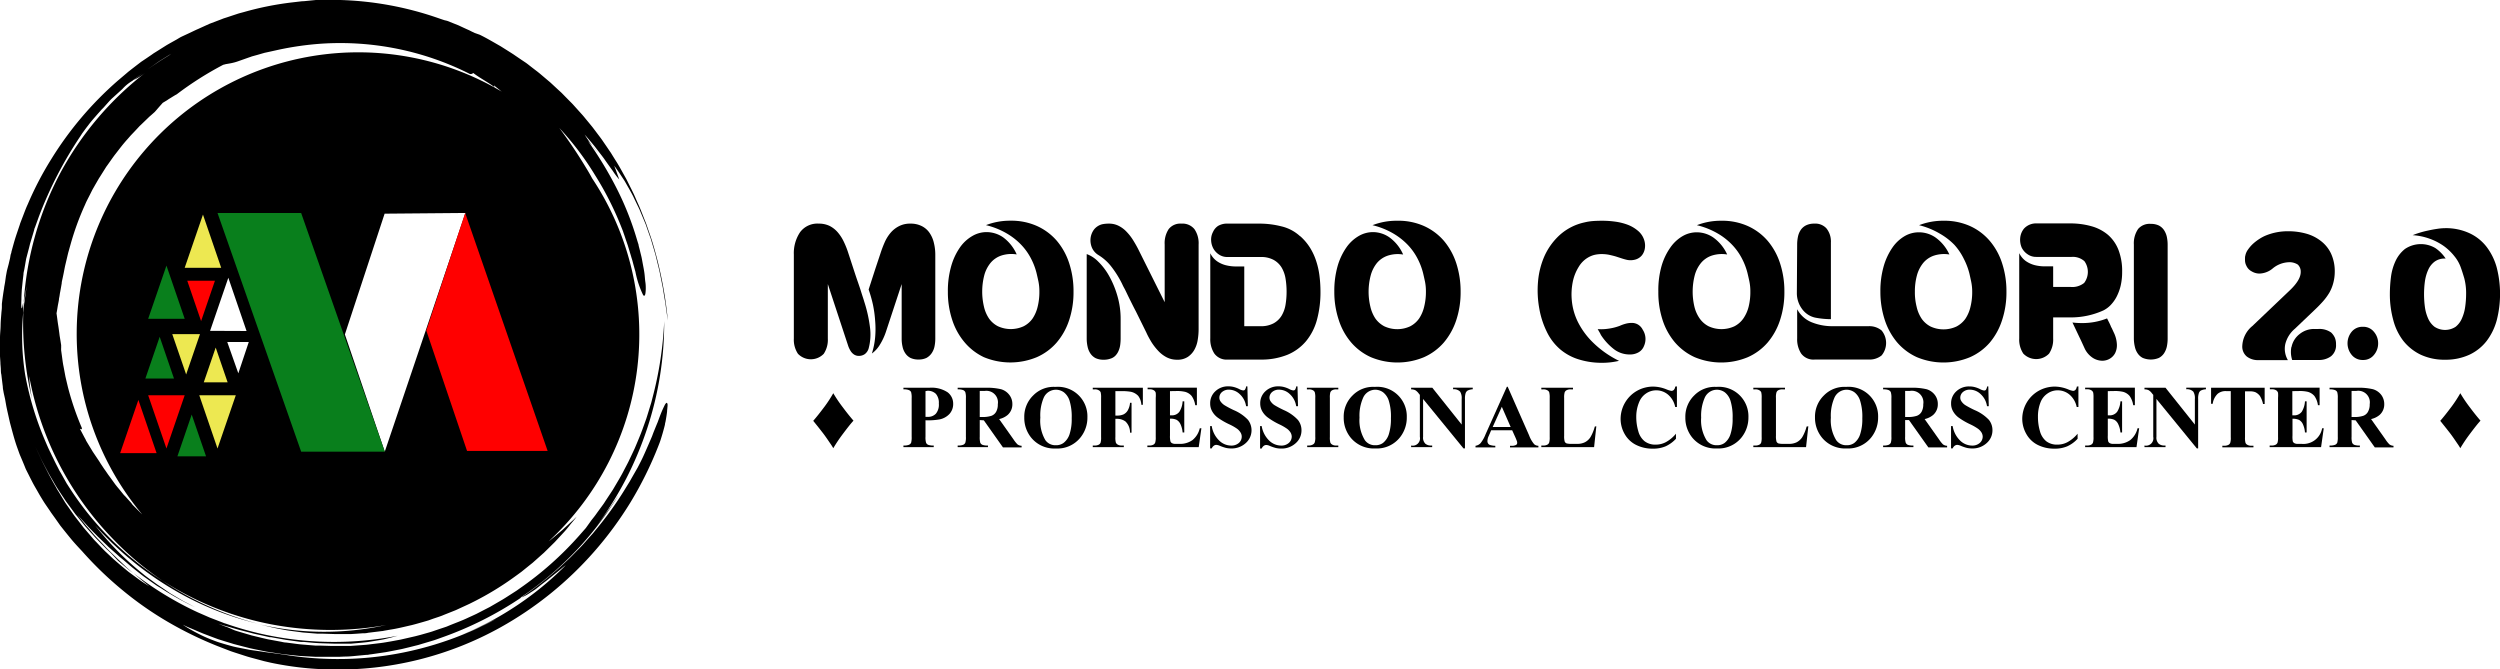 <svg xmlns="http://www.w3.org/2000/svg" viewBox="0 0 495.03 132.53"><defs><style>.cls-1{fill:red;}.cls-2{fill:#097f1c;}.cls-3{fill:#ede851;}.cls-4{fill:none;}</style></defs><g id="Livello_2" data-name="Livello 2"><g id="Livello_1-2" data-name="Livello 1"><path d="M132.19,80.09c-.05-.28-.14-.39-.28-.28a1.48,1.48,0,0,0-.26.35c-.09.18-.21.42-.35.73-.29.61-.63,1.49-1.07,2.7-.25.59-.52,1.26-.82,2-.07.19-.15.39-.22.59s-.16.41-.25.61l-.57,1.32c-.33.76-.66,1.52-1,2.26s-.73,1.49-1.11,2.22L125,94.79l-.3.54-.33.53-.65,1.06a67.92,67.92,0,0,1-5.81,8.07l-.39.48-.2.24-.21.23-.83.93c-.55.62-1.09,1.25-1.68,1.83s-1.16,1.19-1.75,1.77l-1.82,1.7a76.17,76.17,0,0,1-7.82,6.16,9.13,9.13,0,0,0,1.71-.92c.36-.23.77-.48,1.17-.77l1.25-1c.43-.33.87-.65,1.29-1l1.24-1,1.16-.93c.35-.3.68-.56,1-.79a62.05,62.05,0,0,1-10.88,8.75A59.8,59.8,0,0,1,91,125.87h0l1.13-.45c.38-.14.75-.32,1.12-.48.75-.33,1.49-.65,2.23-1l2.18-1.1.54-.27.25-.14c-1,.58-2.12,1.14-3.22,1.66A66.34,66.34,0,0,1,83,128.49a65.33,65.33,0,0,1-26.33,1.2l-.6-.08-.6-.1-1.18-.16c-.79-.11-1.58-.18-2.37-.32l-2.4-.34-2.46-.48c-.84-.16-1.68-.41-2.55-.66-.44-.13-.88-.26-1.33-.41s-.88-.32-1.34-.5a24.88,24.88,0,0,1-2.77-1.26c-.47-.24-.94-.5-1.43-.78-.24-.14-.48-.27-.72-.43l-.72-.47c.33.15.65.32,1,.47l1,.42c.67.29,1.34.58,2,.85l2,.76,1,.37,1.05.33,2.09.64,2.12.55,1.06.27,1.08.23,2.15.44,2.17.33,1.08.17,1.09.12,2.19.23,2.19.12,1.1.06c.37,0,.73,0,1.1,0H66.5l.55,0,1.1-.05c.73,0,1.46-.05,2.19-.13l2.19-.21c.19,0,.37,0,.55-.06l.55-.07,1.09-.16,1.09-.16.54-.08.54-.1,2.16-.42.54-.11.54-.13,1.07-.26,1.07-.27.53-.13.53-.16,2.11-.63.53-.16.52-.18,1-.36a69.31,69.31,0,0,0,15.69-7.89l-.12,0a65.73,65.73,0,0,0,11.49-9.81,64.68,64.68,0,0,0,8-10.64l-.46.7-1.3,1.94c-.91,1.24-1.75,2.47-2.59,3.56a72.21,72.21,0,0,0,5.78-9.29,69.51,69.51,0,0,0,4.18-10,66.75,66.75,0,0,0,3.36-21.22,71.21,71.21,0,0,1-2.3,15.12l-.24.94c-.08.31-.19.61-.28.92l-.57,1.85-.15.47-.16.45-.33.92-.33.91c-.12.3-.22.61-.35.91-.24.6-.49,1.2-.74,1.8l-.38.9-.41.88-.84,1.77c-.29.58-.6,1.15-.9,1.73-.59,1.17-1.28,2.28-1.94,3.41l-.25.42-.27.41-.54.82-.54.82c-.18.27-.35.56-.54.82l-1.16,1.59c-.19.27-.38.54-.58.8l-.61.77L116,104.56l-1.3,1.48a65.57,65.57,0,0,1-11.81,10.49c-.27.19-.53.39-.81.56l-.84.54c-.55.35-1.11.72-1.67,1.06l-1.72,1-.86.5-.88.45-1.76.91c-.6.29-1.2.55-1.8.83-1.2.57-2.44,1-3.66,1.51l-.46.19-.47.16-.94.31-.94.32c-.31.11-.62.22-.94.31l-1.9.54-1,.26-1,.23-1.92.44-1.94.36-1,.17-.49.08-.49.07-2,.24c-.64.1-1.3.14-2,.19l-1.95.14-2,0-1,0h-1l-1.95-.06-1,0-1-.08-1.93-.16c-.64-.06-1.28-.16-1.92-.24l-1-.13c-.32,0-.64-.08-.95-.15l-1.9-.35c-.32-.06-.63-.11-.94-.18l-.94-.22-1.86-.45c-.32-.07-.62-.18-.92-.26l-.92-.27-.91-.27c-.31-.09-.61-.18-.91-.29L45,124.18c-.3-.1-.6-.2-.89-.32l-.88-.36,1,.33,1.05.29c.71.2,1.42.42,2.15.62l2.22.57.56.15.57.13,1.15.25,1.15.26.29.07.29,0,.59.11,2.36.42,2.38.33.6.08.59,0,1.2.11c1.59.17,3.17.18,4.73.23.78,0,1.55,0,2.31,0l1.13,0,1.12-.1c.74-.07,1.46-.13,2.17-.22l2.08-.34,1-.18,1-.24c.64-.16,1.25-.32,1.84-.49a65.54,65.54,0,0,1-27.32-.44,64.88,64.88,0,0,1-6.66-1.93l-.42-.13-.4-.16-.81-.31-1.63-.63-1.6-.7-.8-.35-.79-.37a65.83,65.83,0,0,1-11.93-7.4l1.58,1.36,1.61,1.3c-.62-.4-1.24-.79-1.85-1.21l-1.8-1.32c-.61-.44-1.18-.93-1.76-1.41s-1.16-1-1.71-1.47l-1.65-1.55c-.54-.54-1.06-1.09-1.58-1.64-.26-.28-.54-.54-.78-.83l-.75-.87-.74-.86-.38-.44-.35-.45-1.4-1.8c-.45-.61-.87-1.24-1.31-1.86-.22-.31-.44-.62-.65-.94l-.61-1-.6-1c-.21-.32-.41-.63-.59-1-.38-.65-.75-1.31-1.12-2-.19-.32-.36-.66-.53-1l-.51-1-.51-1c-.17-.33-.31-.68-.47-1q-.47-1-.93-2l.86,1.83.43.91c.15.3.32.6.47.9l.95,1.78c.33.58.68,1.15,1,1.73.66,1.16,1.43,2.26,2.16,3.37.18.28.38.55.58.82l.59.8.59.81.29.4.32.38c.41.52.83,1,1.25,1.55l.31.38c.1.13.22.25.33.38l.65.74.66.73c.22.25.44.5.67.73l1.38,1.41c.24.23.45.48.7.7l.72.67L23.34,111l1.5,1.27.75.63.77.59-.68-.58-.67-.61L23.65,111c-.24-.21-.46-.43-.68-.65l-.68-.66-.69-.67c-.23-.23-.46-.45-.68-.69-.9-1-1.86-1.91-2.76-3l-.7-.8-.36-.4c-.12-.13-.23-.28-.34-.42L15.36,102c.57.59,1.18,1.26,1.84,2s1.4,1.44,2.15,2.23l1.2,1.15.61.59.3.3.32.29,1.3,1.15.65.59.68.55c.59.5,1.17,1,1.76,1.5L28,113.8l.46.35.47.33.94.67.94.66c.31.22.64.41,1,.62a57.31,57.31,0,0,0,6.84,3.82l-.39-.2-1.56-.82c-.52-.26-1-.57-1.52-.87l-1.5-.89-1.45-1-.72-.48-.36-.24-.35-.25-1.38-1-.68-.51c-.22-.17-.44-.36-.66-.54a57.77,57.77,0,0,1-9.21-9.38l.8.87c.27.3.53.59.82.87l1.67,1.68c1.16,1.07,2.31,2.17,3.55,3.17a62.6,62.6,0,0,0,7.76,5.56,60.81,60.81,0,0,0,17.5,7.26A62.84,62.84,0,0,1,41.19,120a60,60,0,0,1-9-5,61.89,61.89,0,0,1-13.12-11.35,60.26,60.26,0,0,1-5.27-7l-.6-.93-.56-1-.56-1c-.19-.32-.38-.63-.55-1-.34-.65-.68-1.31-1-2-.17-.33-.33-.66-.48-1l-.47-1c.18.41.36.83.53,1.24-.36-.82-.73-1.64-1.08-2.46A61.51,61.51,0,0,1,5,74.29a48.85,48.85,0,0,1-.41-12.35l0-1,0-.52,0-.51c-.14.65-.2,1.13-.28,1.13s-.14-.47-.07-1.73c0-.68.05-1.35.08-2l.21-2,.12-1c0-.34.11-.68.17-1l.36-2.07L5.77,49c.09-.35.16-.69.26-1l.3-1,.3-1,.15-.52c0-.17.11-.35.17-.52l.72-2a78.64,78.64,0,0,1,8.25-16l.34-.53.38-.52c.26-.36.54-.73.83-1.1.56-.77,1.24-1.51,1.93-2.31l.53-.59c.17-.21.37-.39.56-.59L21.67,20c.2-.2.39-.41.61-.6l.64-.58,1.3-1.18a8.33,8.33,0,0,1,2-1.64c.39-.33.8-.63,1.22-.94l1.24-.92.38-.29.38-.27.78-.54.77-.54c.26-.18.51-.37.78-.53l1.6-1c.27-.16.53-.32.81-.47L35,10l-.8.45L33.4,11l-1.6,1c-.27.16-.52.35-.78.52l-.79.53-.78.53-.4.27-.38.28L27.55,15l-.56.43-.28.22-.26.22c.28-.17.59-.31.95-.52a14.12,14.12,0,0,0,1.35-.93A62.71,62.71,0,0,0,11.92,34.3,63.19,63.19,0,0,0,4.7,59.88c.1-.53.22-1.17.32-1.76.05-.29.1-.57.15-.81s.1-.45.14-.61l-.12.65-.1.65-.18,1.31c-.06.44-.14.87-.18,1.31l-.12,1.32A64.81,64.81,0,0,0,6.39,79.21a31.35,31.35,0,0,1-.61-4.72A62.55,62.55,0,0,0,22.64,107a61.36,61.36,0,0,0,9.56,8,61,61,0,0,0,21.43,8.61,62.64,62.64,0,0,0,22.84.15,56.78,56.78,0,0,1-25.56-.24c1.44.34,2.86.72,4.32,1l1.09.2.54.1.55.08,2.19.29c.37.06.74.08,1.1.11l1.11.09,1.1.09c.37,0,.74,0,1.11,0l2.21.07,2.22,0,1.1,0,1.11-.07,1.1-.08c.37,0,.74,0,1.11-.1l2.2-.27.55-.07c.18,0,.36-.06.54-.09l1.1-.19c1.46-.22,2.89-.59,4.34-.92.71-.18,1.42-.39,2.13-.59l1.07-.31,1-.36,1.05-.35c.35-.12.7-.24,1-.38l2.06-.82c.35-.13.68-.29,1-.44l1-.46,1-.46,1-.5a58.15,58.15,0,0,0,7.57-4.58c.6-.43,1.2-.86,1.79-1.3l1.72-1.39.43-.34c.15-.12.28-.25.42-.37l.82-.73.83-.74.21-.18.19-.19.4-.39,1.57-1.55,1.5-1.62c.51-.53,1-1.11,1.43-1.67s.95-1.11,1.38-1.71l-.58.57-.63.57c-.41.39-.85.78-1.28,1.18-.21.21-.44.4-.67.59l-.68.57-.67.57c-.23.19-.45.38-.68.55l-.34.26a55.76,55.76,0,0,0,8.62-71.86c-.37-.69-.76-1.37-1.15-2a94.6,94.6,0,0,0-5.37-8,56.65,56.65,0,0,1,7.05,9.29A62.3,62.3,0,0,1,123,44.88l.25.63.12.31.1.31q.23.63.42,1.23l.41,1.19c.12.39.24.78.35,1.16s.23.74.33,1.1.23.71.31,1.06c.18.68.36,1.33.53,1.93a18.74,18.74,0,0,0,1.53,4.63c.22.26.37.13.45-.32a8.48,8.48,0,0,0,.07-.91c0-.38,0-.83-.08-1.34s-.1-1.09-.18-1.72-.22-1.3-.35-2c-.07-.37-.13-.74-.21-1.12s-.19-.77-.28-1.16-.2-.81-.31-1.22c0-.21-.1-.42-.16-.62s-.13-.42-.19-.63a59.25,59.25,0,0,0-4.21-10.49,74.8,74.8,0,0,0-5.49-9l1.06,1.19,1,1.25a28.73,28.73,0,0,1-2.71-3.7c.53.59,1.16,1.34,1.84,2.16.33.41.66.85,1,1.29s.68.87,1,1.31c.62.9,1.24,1.75,1.76,2.47a13.57,13.57,0,0,0,1.26,1.67l-.49-1.37-.25-.68-.27-.68c.15.21.33.42.48.65l.48.69,1,1.51c.17.26.32.54.48.82s.32.57.49.85l.49.89.24.45c.08.15.16.31.23.47q.45.94.93,1.92c.07.17.16.33.23.5l.21.51.42,1,.42,1,.11.26.1.27.18.53c.25.72.5,1.43.76,2.15l.65,2.19c.1.37.22.73.31,1.09l.27,1.1c.17.73.37,1.45.52,2.17s.29,1.43.43,2.12c.06.35.14.69.2,1l.16,1q.16,1,.33,1.95c.17,1.27.33,2.46.51,3.54a79.57,79.57,0,0,0-3.21-16c-.22-.67-.46-1.34-.69-2-.11-.34-.23-.67-.34-1s-.26-.66-.39-1c-.26-.66-.52-1.33-.79-2s-.58-1.31-.88-2c-.14-.33-.29-.67-.44-1l-.49-1c-.33-.65-.65-1.31-1-2-.72-1.27-1.4-2.58-2.21-3.82l-.59-.95c-.09-.16-.19-.31-.29-.47l-.32-.46c-.41-.62-.84-1.23-1.26-1.85s-.89-1.2-1.34-1.81l-.68-.9-.72-.88-.72-.87c-.24-.3-.48-.59-.74-.87l-1.53-1.7c-.25-.29-.52-.55-.79-.82l-.81-.82-.8-.82-.85-.78-.85-.79c-.28-.26-.56-.53-.86-.77l-1.77-1.5-.46-.37-.46-.35-.92-.71c-.31-.24-.61-.49-.93-.71l-1-.67-1-.68-.48-.33-.5-.32-2-1.26c-1.36-.77-2.72-1.59-4.14-2.28L94,6.53l-.26-.13-.27-.12L92.92,6c-.73-.32-1.45-.66-2.18-1l-2.22-.88L88,4l-.57-.19-1.13-.39A64.73,64.73,0,0,0,67.38,0L66.17,0,65,0,63.75,0c-.4,0-.8,0-1.2,0L60.14.24c-.41,0-.81.07-1.21.11l-1.2.14a60.6,60.6,0,0,0-9.45,1.9c-.39.11-.78.2-1.16.32L46,3.08l-1.14.38-.57.18-.56.22-2.24.85-2.2,1c-.73.31-1.44.68-2.15,1L36,7.24l-.26.13-.26.15L35,7.81c-.69.39-1.39.77-2.07,1.17l-2,1.26-.5.31-.48.34-1,.68-1,.67-.94.72-.92.71c-.31.25-.63.48-.92.74l-1.78,1.51A67.88,67.88,0,0,0,10.16,31.5,64.39,64.39,0,0,0,5.5,40.44c-.36.76-.64,1.55-.94,2.32l-.45,1.17L4,44.22l-.09.3-.2.59c-.26.79-.54,1.57-.78,2.37s-.45,1.6-.67,2.39c0,.2-.11.4-.16.6L2,51.08c-.09.4-.19.8-.28,1.2L1.4,53.49c-.09.4-.15.81-.23,1.21L1,55.92l-.11.61a6,6,0,0,0-.09.61C.65,58,.55,58.76.44,59.57l-.07.61,0,.61c0,.41-.07.82-.1,1.23-.06.81-.14,1.62-.15,2.44S0,66.09,0,66.9s0,1.62,0,2.43c0,.41,0,.82,0,1.22l.08,1.21c0,.41.06.81.08,1.21s0,.81.11,1.21c.09.81.19,1.61.29,2.41,0,.4.11.8.17,1.2L1,79l.21,1.19c.07.4.16.79.24,1.18.18.78.35,1.57.53,2.35.42,1.55.81,3.11,1.33,4.62l.33.92c.12.33.24.69.4,1.05.31.73.66,1.54,1,2.41.09.22.2.43.31.65l.34.67c.22.45.46.91.7,1.38s.51.94.79,1.42.56,1,.84,1.46.6,1,.91,1.46l1,1.46c.15.25.33.48.5.72l.51.71,1,1.42c.72.91,1.44,1.81,2.15,2.67s1.46,1.65,2.17,2.41a69.64,69.64,0,0,0,7.91,7.64,67.19,67.19,0,0,0,9,6.31,73.33,73.33,0,0,0,9.92,4.84l2.59,1c.87.3,1.75.57,2.63.86l.66.21.66.19,1.34.36,1.33.36,1.35.31a62.75,62.75,0,0,0,11.66,1.33,66.14,66.14,0,0,0,33.84-8.36,69.92,69.92,0,0,0,18.48-14.94,71,71,0,0,0,7.22-9.8,72.13,72.13,0,0,0,5.51-11.14c.15-.39.31-.78.44-1.19s.26-.83.38-1.24.23-.82.34-1.23l.15-.59c0-.2.07-.39.11-.58.14-.76.25-1.46.31-2,0-.29.05-.55.06-.77A3.9,3.9,0,0,0,132.19,80.09Zm-85-6.17L45,67.72h4.26ZM41.6,65.51,45.21,55l3.61,10.54ZM76.19,89.43l-7.9-23.21,7.87-23.91,16-.14Zm-32-76.61c.16,0,.34-.09.57-.13l.75-.13a9.91,9.91,0,0,0,1.78-.48l1.87-.66.47-.16a4.11,4.11,0,0,1,.46-.15l.94-.26.93-.27.46-.13.47-.1,1.86-.41a60.11,60.11,0,0,1,8.88-1.29,56.93,56.93,0,0,1,29.42,6,.77.77,0,0,0,.66-.2c1.27,1,3.24,2,4.33,2.91-.19-.21-.28-.37-.19-.42.45.37.86.69,1.24,1l.27.21a55.75,55.75,0,0,0-71.21,83.7l-.1-.09-.31-.3-.61-.62-.61-.61-.3-.31L26,99.61l-1.15-1.28L24.52,98l-.27-.33L23.71,97l-.55-.66L22.89,96c-.09-.11-.17-.23-.25-.34l-1-1.38c-.35-.45-.64-.94-1-1.41l-.47-.71c-.16-.24-.32-.47-.46-.72l-1.06-1.58-.27-.4-.24-.4-.5-.82-.49-.81-.12-.21L16.94,87l-.23-.41c-.29-.56-.59-1.12-.89-1.68.14,0,.47.3.38-.19a56.3,56.3,0,0,1-2.75-8.06c-.16-.69-.33-1.38-.49-2.07l-.39-2.08c-.15-.7-.22-1.41-.32-2.11l-.14-1a4.53,4.53,0,0,1,0-.53l0-.53q-.13-.86-.27-1.68c-.05-.27-.07-.54-.11-.81s-.07-.54-.11-.8c-.07-.53-.16-1-.23-1.55s-.13-1-.2-1.47c.08-.39.15-.81.22-1.26s.18-.91.26-1.41c0-.25.08-.5.12-.77s.07-.52.13-.79c.1-.54.2-1.11.3-1.69,0-.29.09-.59.15-.89l.19-.9c.13-.61.23-1.24.38-1.88s.31-1.29.46-1.95l.12-.49.14-.49c.09-.34.19-.67.28-1a54,54,0,0,1,2.91-8c.27-.66.61-1.27.92-1.89l.46-.92c.16-.31.34-.6.5-.89s.34-.58.5-.87l.25-.43a4.78,4.78,0,0,1,.26-.42l1-1.59,0,0,.25-.4c.08-.13.18-.25.27-.38l.54-.76c.36-.51.7-1,1.1-1.51s.77-1,1.15-1.48.82-1,1.22-1.44l.62-.71.65-.68.65-.69c.22-.23.42-.47.66-.68l1.37-1.32.34-.33.36-.31.71-.63c.29-.31.55-.63.82-.94s.53-.59.78-.88l.82-.49.38-.26.38-.23c.48-.3.9-.56,1.18-.7A65.39,65.39,0,0,1,44.22,12.82Z"/><polygon class="cls-1" points="84.41 65.45 92.48 89.29 108.44 89.29 92.11 42.17 84.41 65.45"/><polygon class="cls-2" points="76.19 89.43 59.63 42.17 43.07 42.17 59.63 89.43 76.19 89.43"/><polygon class="cls-3" points="40.19 42.49 36.57 53.03 43.8 53.03 40.19 42.49"/><polygon class="cls-2" points="32.96 52.59 29.34 63.12 36.57 63.12 32.96 52.59"/><polygon class="cls-1" points="27.4 79.19 23.79 89.73 31.01 89.73 27.4 79.19"/><path class="cls-4" d="M4.91,59.31,5.09,58l.1-.65.12-.65c0,.16-.09.36-.14.61s-.1.52-.15.81c-.1.59-.22,1.23-.32,1.76l0,.51,0,.52,0,1,.12-1.32C4.77,60.18,4.85,59.75,4.91,59.31Z"/><path class="cls-4" d="M24.84,112.25,23.34,111l-1.44-1.33-.72-.67c-.25-.22-.46-.47-.7-.7l-1.38-1.41c-.23-.23-.45-.48-.67-.73l-.66-.73-.65-.74c-.11-.13-.23-.25-.33-.38l-.31-.38c-.42-.52-.84-1-1.25-1.55l-.32-.38-.29-.4-.59-.81-.59-.8c-.2-.27-.4-.54-.58-.82-.73-1.11-1.5-2.21-2.16-3.37-.34-.58-.69-1.15-1-1.73l-.95-1.78c-.15-.3-.32-.6-.47-.9l-.43-.91L7,88.63l.93,2c.16.33.3.68.47,1l.51,1,.51,1c.17.33.34.67.53,1,.37.65.74,1.31,1.12,2,.18.34.38.65.59,1l.6,1,.61,1c.21.32.43.63.65.94.44.62.86,1.25,1.31,1.86l1.4,1.8.35.45.38.44.74.86.75.87c.24.29.52.55.78.83.52.55,1,1.1,1.58,1.64l1.65,1.55c.55.52,1.14,1,1.71,1.47s1.15,1,1.76,1.41l1.8,1.32c.61.42,1.23.81,1.85,1.21l-1.61-1.3-1.58-1.36-.77-.59Z"/><path class="cls-4" d="M11.92,34.3A62.71,62.71,0,0,1,28.75,14.37a14.12,14.12,0,0,1-1.35.93c-.36.21-.67.35-.95.52l.26-.22.28-.22.56-.43,1.12-.86L27.43,15c-.42.31-.83.61-1.22.94a8.33,8.33,0,0,0-2,1.64l-1.3,1.18-.64.58c-.22.19-.41.4-.61.6l-1.18,1.19c-.19.2-.39.38-.56.59l-.53.59c-.69.8-1.37,1.54-1.93,2.31-.29.37-.57.74-.83,1.1l-.38.52-.34.53a78.64,78.64,0,0,0-8.25,16l-.72,2c-.06.17-.12.35-.17.52l-.15.52-.3,1L6,48c-.1.35-.17.69-.26,1l-.48,2.07-.36,2.07c-.06.34-.12.68-.17,1l-.12,1-.21,2c0,.69-.06,1.36-.08,2-.07,1.26,0,1.74.07,1.73s.14-.48.28-1.13A63.19,63.19,0,0,1,11.92,34.3Z"/><path class="cls-4" d="M86.49,126.58l-.52.18-.53.16-2.11.63-.53.16-.53.13-1.07.27-1.07.26-.54.13-.54.11-2.16.42-.54.1-.54.08-1.09.16-1.09.16-.55.07c-.18,0-.36,0-.55.06l-2.19.21c-.73.08-1.46.09-2.19.13l-1.1.05-.55,0H63.76c-.37,0-.73,0-1.1,0l-1.1-.06-2.19-.12-2.19-.23-1.09-.12L55,129.36,52.84,129l-2.15-.44-1.08-.23-1.06-.27-2.12-.55-2.09-.64-1.05-.33-1-.37-2-.76c-.67-.27-1.34-.56-2-.85l-1-.42c-.34-.15-.66-.32-1-.47l.72.47c.24.16.48.29.72.43.49.28,1,.54,1.43.78a24.88,24.88,0,0,0,2.77,1.26c.46.18.9.36,1.34.5s.89.28,1.33.41c.87.25,1.71.5,2.55.66l2.46.48,2.4.34c.79.14,1.58.21,2.37.32l1.18.16.6.1.6.08A65.33,65.33,0,0,0,83,128.49a66.34,66.34,0,0,0,12.18-4.4c1.88-.9,3.69-1.88,5.45-2.92l-.88.5-1.07.6-.53.3-.54.27-2.18,1.1c-.74.35-1.48.67-2.23,1-.37.16-.74.34-1.12.48l-1.13.45h0a59.8,59.8,0,0,0,10.2-5.16A62.05,62.05,0,0,0,112,112c-.31.23-.64.49-1,.79l-1.16.93-1.24,1c-.42.34-.86.66-1.29,1l-1.25,1c-.4.29-.81.54-1.17.77a9.13,9.13,0,0,1-1.71.92,69.31,69.31,0,0,1-15.69,7.89Z"/><path class="cls-4" d="M33.79,19.42l-.38.23-.38.26c-.27.17-.54.34-.82.49s-.51.59-.78.88-.53.63-.82.94l-.71.63-.36.31-.34.33-1.37,1.32c-.24.21-.44.45-.66.68l-.65.69-.65.68-.62.71c-.4.48-.82.95-1.22,1.44s-.77,1-1.15,1.48-.74,1-1.1,1.51l-.54.76c-.09.13-.19.25-.27.38l-.25.4,0,0-1,1.59a4.78,4.78,0,0,0-.26.42c-.08.14-.16.29-.25.43s-.33.58-.5.87-.34.58-.5.89l-.46.92c-.31.62-.65,1.23-.92,1.89a54,54,0,0,0-2.91,8c-.09.33-.19.66-.28,1l-.14.49-.12.49c-.15.66-.31,1.31-.46,1.95s-.25,1.27-.38,1.88c-.07.3-.13.61-.19.9s-.1.6-.15.89c-.1.58-.2,1.15-.3,1.69-.06.27-.08.53-.13.79s-.08.52-.12.77c-.08.5-.17,1-.26,1.41s-.14.87-.22,1.26c.07.48.14,1,.2,1.47s.16,1,.23,1.55l.11.8c0,.27.06.54.11.81q.13.83.27,1.68l0,.53a4.53,4.53,0,0,0,0,.53l.14,1c.1.7.17,1.41.32,2.11L13,74.61c.16.69.33,1.38.49,2.07a56.3,56.3,0,0,0,2.75,8.06c.09.49-.24.19-.38.19.3.56.6,1.12.89,1.68l.23.41.11.21.12.21.49.81.5.82.24.4.27.4,1.06,1.58c.14.25.3.48.46.72l.47.71c.32.47.61,1,1,1.41l1,1.38c.08.11.16.23.25.34l.27.34.55.66.54.67.27.33.29.32L26,99.61l.29.32.3.31.61.61.61.62.31.3.1.09a55.75,55.75,0,0,1,71.21-83.7L99.12,18c-.38-.29-.79-.61-1.24-1-.09.05,0,.21.19.42C97,16.47,95,15.45,93.74,14.48a.77.77,0,0,1-.66.2,56.93,56.93,0,0,0-29.42-6,60.11,60.11,0,0,0-8.88,1.29l-1.86.41-.47.1-.46.13-.93.27-.94.26a4.11,4.11,0,0,0-.46.15l-.47.16-1.87.66a9.91,9.91,0,0,1-1.78.48l-.75.13c-.23,0-.41.09-.57.13A65.39,65.39,0,0,0,35,18.72C34.69,18.86,34.27,19.12,33.79,19.42Z"/><path class="cls-4" d="M14.88,97.33a62.82,62.82,0,0,1-9.1-22.84,30.12,30.12,0,0,0,.61,4.72A64.81,64.81,0,0,1,4.61,61.94,48.85,48.85,0,0,0,5,74.29,61.51,61.51,0,0,0,9,87.64c.35.82.72,1.64,1.08,2.46-.17-.41-.35-.83-.53-1.24l.47,1c.15.34.31.67.48,1,.35.65.69,1.31,1,2,.17.33.36.64.55,1l.56,1,.56,1,.6.93a60.26,60.26,0,0,0,5.27,7A61.89,61.89,0,0,0,32.2,115a61.36,61.36,0,0,1-9.56-8A63.25,63.25,0,0,1,14.88,97.33Z"/><path class="cls-4" d="M76.47,123.73a62.64,62.64,0,0,1-22.84-.15A61,61,0,0,1,32.2,115a60,60,0,0,0,9,5,62.84,62.84,0,0,0,9.72,3.48A56.78,56.78,0,0,0,76.47,123.73Z"/><polygon class="cls-3" points="43.07 88.81 46.69 78.27 39.46 78.27 43.07 88.81"/><polygon class="cls-1" points="32.96 88.81 36.57 78.27 29.34 78.27 32.96 88.81"/><polygon class="cls-2" points="31.62 66.69 28.79 74.95 34.45 74.95 31.62 66.69"/><polygon class="cls-2" points="37.96 82.09 35.13 90.36 40.8 90.36 37.96 82.09"/><polygon class="cls-3" points="36.86 74.15 39.6 66.16 34.11 66.16 36.86 74.15"/><polygon class="cls-1" points="39.82 63.59 42.56 55.59 37.08 55.59 39.82 63.59"/><path class="cls-4" d="M11.92,34.3A62.71,62.71,0,0,1,28.75,14.37a14.12,14.12,0,0,1-1.35.93c-.36.21-.67.35-.95.52l.26-.22.28-.22.56-.43,1.12-.86L27.43,15c-.42.31-.83.61-1.22.94a8.33,8.33,0,0,0-2,1.64l-1.3,1.18-.64.58c-.22.19-.41.4-.61.6l-1.18,1.19c-.19.2-.39.38-.56.59l-.53.59c-.69.8-1.37,1.54-1.93,2.31-.29.37-.57.74-.83,1.1l-.38.52-.34.53a78.64,78.64,0,0,0-8.25,16l-.72,2c-.06.17-.12.35-.17.52l-.15.52-.3,1L6,48c-.1.35-.17.69-.26,1l-.48,2.07-.36,2.07c-.06.34-.12.68-.17,1l-.12,1-.21,2c0,.69-.06,1.36-.08,2-.07,1.26,0,1.74.07,1.73s.14-.48.28-1.13A63.19,63.19,0,0,1,11.92,34.3Z"/><path class="cls-4" d="M14.88,97.33a62.82,62.82,0,0,1-9.1-22.84,31.35,31.35,0,0,0,.61,4.72A64.81,64.81,0,0,1,4.61,61.94,48.85,48.85,0,0,0,5,74.29,61.51,61.51,0,0,0,9,87.64c.35.82.72,1.64,1.08,2.46-.17-.41-.35-.83-.53-1.24l.47,1c.15.34.31.67.48,1,.35.65.69,1.31,1,2,.17.33.36.64.55,1l.56,1,.56,1,.6.93a60.26,60.26,0,0,0,5.27,7A61.89,61.89,0,0,0,32.2,115a61.36,61.36,0,0,1-9.56-8A63.25,63.25,0,0,1,14.88,97.33Z"/><path class="cls-4" d="M4.91,59.31,5.09,58l.1-.65.12-.65c0,.16-.09.36-.14.61s-.1.52-.15.81c-.1.59-.22,1.23-.32,1.76l0,.51,0,.52,0,1,.12-1.32C4.77,60.18,4.85,59.75,4.91,59.31Z"/><path class="cls-4" d="M24.84,112.25,23.34,111l-1.44-1.33-.72-.67c-.25-.22-.46-.47-.7-.7l-1.38-1.41c-.23-.23-.45-.48-.67-.73l-.66-.73-.65-.74c-.11-.13-.23-.25-.33-.38l-.31-.38c-.42-.52-.84-1-1.25-1.55l-.32-.38-.29-.4-.59-.81-.59-.8c-.2-.27-.4-.54-.58-.82-.73-1.11-1.5-2.21-2.16-3.37-.34-.58-.69-1.15-1-1.73l-.95-1.78c-.15-.3-.32-.6-.47-.9l-.43-.91L7,88.63q.47,1,.93,2c.16.33.3.68.47,1l.51,1,.51,1c.17.33.34.67.53,1,.37.65.74,1.31,1.12,2,.18.34.38.65.59,1l.6,1,.61,1c.21.32.43.63.65.94.44.62.86,1.25,1.31,1.86l1.4,1.8.35.45.38.44.74.86.75.87c.24.29.52.55.78.83.52.55,1,1.1,1.58,1.64l1.65,1.55c.55.52,1.14,1,1.71,1.47s1.15,1,1.76,1.41l1.8,1.32c.61.42,1.23.81,1.85,1.21l-1.61-1.3-1.58-1.36-.77-.59Z"/><path class="cls-4" d="M86.49,126.58l-.52.18-.53.16-2.11.63-.53.16-.53.13-1.07.27-1.07.26-.54.13-.54.11-2.16.42-.54.1-.54.08-1.09.16-1.09.16-.55.07c-.18,0-.36,0-.55.06l-2.19.21c-.73.08-1.46.09-2.19.13l-1.1.05-.55,0H63.76c-.37,0-.73,0-1.1,0l-1.1-.06-2.19-.12-2.19-.23-1.09-.12L55,129.36,52.84,129l-2.15-.44-1.08-.23-1.06-.27-2.12-.55-2.09-.64-1.05-.33-1-.37-2-.76c-.67-.27-1.34-.56-2-.85l-1-.42c-.34-.15-.66-.32-1-.47l.72.47c.24.16.48.29.72.43.49.28,1,.54,1.43.78a24.88,24.88,0,0,0,2.77,1.26c.46.18.9.36,1.34.5s.89.28,1.33.41c.87.25,1.71.5,2.55.66l2.46.48,2.4.34c.79.14,1.58.21,2.37.32l1.18.16.6.1.6.08A65.33,65.33,0,0,0,83,128.49a66.34,66.34,0,0,0,12.18-4.4c1.1-.52,2.17-1.08,3.22-1.66l-.25.14-.54.27-2.18,1.1c-.74.35-1.48.67-2.23,1-.37.16-.74.34-1.12.48l-1.13.45h0a59.8,59.8,0,0,0,10.2-5.16A62.05,62.05,0,0,0,112,112c-.31.23-.64.49-1,.79l-1.16.93-1.24,1c-.42.34-.86.66-1.29,1l-1.25,1c-.4.29-.81.54-1.17.77a9.13,9.13,0,0,1-1.71.92,69.31,69.31,0,0,1-15.69,7.89Z"/><path class="cls-4" d="M76.47,123.73a62.64,62.64,0,0,1-22.84-.15A61,61,0,0,1,32.2,115a60,60,0,0,0,9,5,62.84,62.84,0,0,0,9.72,3.48A56.78,56.78,0,0,0,76.47,123.73Z"/><path class="cls-4" d="M33.79,19.42l-.38.23-.38.26-.82.49c-.25.29-.51.59-.78.88s-.53.63-.82.94l-.71.63-.36.31-.34.33-1.37,1.32c-.24.21-.44.45-.66.68l-.65.69-.65.68-.62.71c-.4.48-.82.95-1.22,1.44s-.77,1-1.15,1.48-.74,1-1.1,1.51l-.54.76c-.09.13-.19.25-.27.38l-.25.4,0,0-1,1.59a4.78,4.78,0,0,0-.26.42l-.25.43c-.16.29-.33.58-.5.87s-.34.58-.5.89l-.46.92c-.31.62-.65,1.23-.92,1.89a54,54,0,0,0-2.91,8c-.09.33-.19.66-.28,1l-.14.49-.12.49c-.15.66-.31,1.31-.46,1.95s-.25,1.27-.38,1.88l-.19.9c-.06.3-.1.6-.15.89-.1.58-.2,1.15-.3,1.69-.06.27-.08.53-.13.79s-.08.52-.12.77c-.08.5-.17,1-.26,1.41s-.14.87-.22,1.26c.07.48.14,1,.2,1.47s.16,1,.23,1.55c0,.26.07.53.11.8s.06.54.11.81q.13.83.27,1.68l0,.53a4.53,4.53,0,0,0,0,.53l.14,1c.1.7.17,1.41.32,2.11L13,74.61c.16.69.33,1.38.49,2.07a56.3,56.3,0,0,0,2.75,8.06c.09.49-.24.19-.38.19.3.56.6,1.12.89,1.68l.23.41.11.21.12.21.49.81.5.82.24.4.27.4,1.06,1.58c.14.25.3.48.46.72l.47.71c.32.47.61,1,1,1.41l1,1.38c.08.11.16.23.25.34l.27.34.55.66.54.67.27.33.29.32L26,99.61l.29.32.3.31.61.61.61.62.31.3.1.09a55.75,55.75,0,0,1,71.21-83.7L99.12,18c-.38-.29-.79-.61-1.24-1-.09.05,0,.21.19.42C97,16.47,95,15.45,93.74,14.48a.77.77,0,0,1-.66.2,56.93,56.93,0,0,0-29.42-6,60.11,60.11,0,0,0-8.88,1.29l-1.86.41-.47.1-.46.13-.93.27-.94.26a4.11,4.11,0,0,0-.46.15l-.47.16-1.87.66a9.91,9.91,0,0,1-1.78.48l-.75.13c-.23,0-.41.09-.57.13A65.39,65.39,0,0,0,35,18.72C34.69,18.86,34.27,19.12,33.79,19.42Z"/><polygon class="cls-4" points="68.29 66.22 76.19 89.43 92.12 42.17 76.16 42.31 68.29 66.22"/><polygon class="cls-4" points="45.21 54.97 41.59 65.51 48.82 65.51 45.21 54.97"/><path d="M123.41,96.63c-.25.44-.53.86-.79,1.29a2.68,2.68,0,0,0,.18-.28Z"/><polygon class="cls-3" points="42.71 68.82 40.35 75.7 45.07 75.7 42.71 68.82"/><path d="M157.19,67.06V50.39A7.44,7.44,0,0,1,158.41,46a4.26,4.26,0,0,1,3.72-1.72,4.83,4.83,0,0,1,2.13.45A5.24,5.24,0,0,1,165.88,46a8.21,8.21,0,0,1,1.21,1.88,17.08,17.08,0,0,1,.91,2.31l1.39,4.25c.18.54.37,1.09.56,1.64s.37,1.08.52,1.56.29.92.41,1.28.2.63.25.81a27.34,27.34,0,0,1,1.14,5.11A10.75,10.75,0,0,1,172,69a2.16,2.16,0,0,1-.75,1.11,2,2,0,0,1-1.14.36,1.74,1.74,0,0,1-1-.27,2.32,2.32,0,0,1-.67-.69,5.13,5.13,0,0,1-.45-.91l-.33-1-3.74-11.35V67.06a5,5,0,0,1-.81,3,3.55,3.55,0,0,1-5.1,0A5,5,0,0,1,157.19,67.06ZM172,57.33l1.35-4.17,1-3a22.29,22.29,0,0,1,.81-2.14,7.79,7.79,0,0,1,1.16-1.89A5.4,5.4,0,0,1,178,44.79a4.71,4.71,0,0,1,2.26-.51,4.8,4.8,0,0,1,2.3.51,4.05,4.05,0,0,1,1.52,1.35,5.75,5.75,0,0,1,.85,2,9.6,9.6,0,0,1,.27,2.3V67.06a7.57,7.57,0,0,1-.17,1.61,3.64,3.64,0,0,1-.58,1.31,3,3,0,0,1-1,.89,3.54,3.54,0,0,1-1.57.32,3.62,3.62,0,0,1-1.6-.32,2.76,2.76,0,0,1-1-.89,3.61,3.61,0,0,1-.56-1.31,7,7,0,0,1-.18-1.61V56.25l-3.12,9.46a12.19,12.19,0,0,1-1.22,2.59,5.9,5.9,0,0,1-1.56,1.7,14.86,14.86,0,0,0,.65-3.21,18.94,18.94,0,0,0,0-3.28,22.81,22.81,0,0,0-.44-3.2A26.34,26.34,0,0,0,172,57.33Z"/><path d="M187.69,57.76a17.64,17.64,0,0,1,.66-5.06A12.27,12.27,0,0,1,190.08,49a7.61,7.61,0,0,1,2.46-2.27,5.55,5.55,0,0,1,2.79-.77A5.8,5.8,0,0,1,198.64,47a8.36,8.36,0,0,1,2.68,3.38,6.48,6.48,0,0,0-3.07.23,4.76,4.76,0,0,0-2.12,1.46,6.53,6.53,0,0,0-1.24,2.47,13,13,0,0,0-.06,6.16,6.89,6.89,0,0,0,1,2.36,4.88,4.88,0,0,0,1.77,1.54,6.09,6.09,0,0,0,5.1,0,4.88,4.88,0,0,0,1.77-1.54,7.17,7.17,0,0,0,1-2.34,12,12,0,0,0,.34-3,9.73,9.73,0,0,0-.19-2c-.13-.6-.26-1.18-.39-1.72a13.06,13.06,0,0,0-1.08-2.81,11.72,11.72,0,0,0-1.93-2.71,13,13,0,0,0-2.93-2.29,15.1,15.1,0,0,0-4.06-1.61,13.17,13.17,0,0,1,4.87-.88,12.4,12.4,0,0,1,5.25,1.06,11.32,11.32,0,0,1,3.92,2.93,13.11,13.11,0,0,1,2.45,4.46,17.76,17.76,0,0,1,.85,5.6,17.48,17.48,0,0,1-.87,5.65,13.07,13.07,0,0,1-2.47,4.43,11.12,11.12,0,0,1-3.92,2.89,13.65,13.65,0,0,1-10.5,0A11.32,11.32,0,0,1,191,67.78a13.1,13.1,0,0,1-2.45-4.44A17.55,17.55,0,0,1,187.69,57.76Z"/><path d="M215.18,67.06V50.31a6.11,6.11,0,0,1,2.26,1.47,12.53,12.53,0,0,1,2.16,2.83,18.47,18.47,0,0,1,1.64,3.92,16.22,16.22,0,0,1,.66,4.67v3.86a9.94,9.94,0,0,1-.08,1.2,4.41,4.41,0,0,1-.31,1.16,3.1,3.1,0,0,1-.64,1,2.28,2.28,0,0,1-1.06.62,3.73,3.73,0,0,1-1.27.19,3.63,3.63,0,0,1-1.61-.32,2.84,2.84,0,0,1-1-.89,3.79,3.79,0,0,1-.56-1.31A7.57,7.57,0,0,1,215.18,67.06Zm3.09-22.66a6.43,6.43,0,0,1,1.31-.12,4.18,4.18,0,0,1,1.95.45,5.66,5.66,0,0,1,1.58,1.2,9.9,9.9,0,0,1,1.31,1.71c.4.65.77,1.3,1.11,2l5.09,10.2V48.42a5.06,5.06,0,0,1,.79-3.05,2.93,2.93,0,0,1,2.53-1.09,3.05,3.05,0,0,1,2.57,1.09,4.92,4.92,0,0,1,.83,3.05V65.21a12.5,12.5,0,0,1-.18,2.1,5.72,5.72,0,0,1-.65,1.93,4.08,4.08,0,0,1-1.31,1.43,3.67,3.67,0,0,1-2.11.56,4.43,4.43,0,0,1-2.08-.48,6.17,6.17,0,0,1-1.66-1.27A11.37,11.37,0,0,1,228,67.74c-.38-.63-.73-1.26-1-1.87l-2.08-4.21c-.29-.54-.57-1.1-.85-1.66s-.55-1.1-.79-1.6-.47-1-.68-1.37-.37-.74-.5-1a19.53,19.53,0,0,0-2-3.18,9.39,9.39,0,0,0-2.59-2.34A3.19,3.19,0,0,1,216.2,49a3.77,3.77,0,0,1-.25-1.87,3.57,3.57,0,0,1,.71-1.72A3,3,0,0,1,218.27,44.4Z"/><path d="M240.2,45.91a2.75,2.75,0,0,1,1-1.18,3.51,3.51,0,0,1,1.93-.45h6.41a17.49,17.49,0,0,1,4.15.53,8.23,8.23,0,0,1,3.68,1.91l.16.11a10.59,10.59,0,0,1,1.93,2.32,12.12,12.12,0,0,1,1.21,2.7,15.33,15.33,0,0,1,.62,2.92,24.87,24.87,0,0,1,.18,3,20.67,20.67,0,0,1-.7,5.56,11.23,11.23,0,0,1-2.16,4.23,9.59,9.59,0,0,1-3.71,2.7,13.74,13.74,0,0,1-5.36.94h-6.41A3,3,0,0,1,240.45,70a5.19,5.19,0,0,1-.8-3V50.15A4.27,4.27,0,0,0,241,51.74a5.33,5.33,0,0,0,1.7.77,8.16,8.16,0,0,0,1.85.25l1.83,0V64.59h3.21a5.19,5.19,0,0,0,2.58-.56,4.25,4.25,0,0,0,1.59-1.5,6.22,6.22,0,0,0,.79-2.18,15.52,15.52,0,0,0,.21-2.59,15.86,15.86,0,0,0-.21-2.61,6.25,6.25,0,0,0-.79-2.2,4.25,4.25,0,0,0-1.59-1.5,5.19,5.19,0,0,0-2.58-.56H243a2.88,2.88,0,0,1-1.6-.47,3.38,3.38,0,0,1-1.12-1.17,3.72,3.72,0,0,1-.46-1.61A3.23,3.23,0,0,1,240.2,45.91Z"/><path d="M264.21,57.76a18,18,0,0,1,.65-5.06A12.52,12.52,0,0,1,266.6,49a7.69,7.69,0,0,1,2.45-2.27,5.61,5.61,0,0,1,2.8-.77,5.75,5.75,0,0,1,3.3,1.06,8.3,8.3,0,0,1,2.69,3.38,6.46,6.46,0,0,0-3.07.23,4.79,4.79,0,0,0-2.13,1.46,6.67,6.67,0,0,0-1.23,2.47,12.69,12.69,0,0,0-.06,6.16,7.08,7.08,0,0,0,1,2.36,5,5,0,0,0,1.78,1.54,6.06,6.06,0,0,0,5.09,0A4.91,4.91,0,0,0,281,63.07a7.15,7.15,0,0,0,1-2.34,12,12,0,0,0,.35-3,9.73,9.73,0,0,0-.19-2c-.13-.6-.26-1.18-.39-1.72a13.06,13.06,0,0,0-1.08-2.81,11.72,11.72,0,0,0-1.93-2.71,13.24,13.24,0,0,0-2.93-2.29,15.1,15.1,0,0,0-4.06-1.61,13.13,13.13,0,0,1,4.87-.88A12.47,12.47,0,0,1,282,44.77a11.32,11.32,0,0,1,3.92,2.93,13.28,13.28,0,0,1,2.45,4.46,18.05,18.05,0,0,1,.85,5.6,17.48,17.48,0,0,1-.87,5.65,13.25,13.25,0,0,1-2.47,4.43,11.21,11.21,0,0,1-3.92,2.89,13.65,13.65,0,0,1-10.5,0,11.22,11.22,0,0,1-3.92-2.93,12.94,12.94,0,0,1-2.45-4.44A17.55,17.55,0,0,1,264.21,57.76Z"/><path d="M313.7,44.05a10.49,10.49,0,0,1,1.62-.27c.62-.05,1.26-.07,1.93-.07a18.64,18.64,0,0,1,2.67.19,11.32,11.32,0,0,1,2.53.66,7,7,0,0,1,2,1.24,3.94,3.94,0,0,1,1.18,1.94,3.57,3.57,0,0,1,.06,1.52,2.92,2.92,0,0,1-.56,1.28,2.59,2.59,0,0,1-1.16.81,3.51,3.51,0,0,1-1.74.12,10.1,10.1,0,0,1-1-.27l-1.2-.39c-.42-.13-.88-.24-1.37-.35a7.51,7.51,0,0,0-1.51-.15,6.64,6.64,0,0,0-1.39.15,5,5,0,0,0-1.39.58,5.2,5.2,0,0,0-1.77,1.81,8.94,8.94,0,0,0-1.18,3,12.58,12.58,0,0,0-.17,3.77,12.08,12.08,0,0,0,1.19,4.13,15.14,15.14,0,0,0,3,4.08,19.62,19.62,0,0,0,5.15,3.62,14.51,14.51,0,0,1-3.47.39,15.14,15.14,0,0,1-4.39-.64,10.43,10.43,0,0,1-3.76-2,10.63,10.63,0,0,1-2.68-3.5A17.12,17.12,0,0,1,304.78,61a20.1,20.1,0,0,1-.23-5.27,15.84,15.84,0,0,1,1.29-5.06,12.78,12.78,0,0,1,3-4.13A10.69,10.69,0,0,1,313.7,44.05Zm2.66,21.12a9.36,9.36,0,0,0,2.07-.08,10.32,10.32,0,0,0,2.3-.57,7.64,7.64,0,0,1,1.21-.43,4.7,4.7,0,0,1,1.14-.15,2.42,2.42,0,0,1,1.2.29,2.46,2.46,0,0,1,1,1.06,3.36,3.36,0,0,1,.24,3.24,2.42,2.42,0,0,1-1.1,1.25,3.34,3.34,0,0,1-1.65.41A5.08,5.08,0,0,1,319.4,69,11.36,11.36,0,0,1,317,66.33l-.13-.27c-.07-.13-.14-.26-.22-.39Z"/><path d="M328.37,57.76A17.64,17.64,0,0,1,329,52.7,12.27,12.27,0,0,1,330.76,49a7.61,7.61,0,0,1,2.46-2.27A5.56,5.56,0,0,1,336,46a5.8,5.8,0,0,1,3.3,1.06A8.36,8.36,0,0,1,342,50.39a6.48,6.48,0,0,0-3.07.23,4.76,4.76,0,0,0-2.12,1.46,6.53,6.53,0,0,0-1.24,2.47,13,13,0,0,0-.06,6.16,6.89,6.89,0,0,0,1.05,2.36,4.88,4.88,0,0,0,1.77,1.54,6.09,6.09,0,0,0,5.1,0,4.88,4.88,0,0,0,1.77-1.54,7.17,7.17,0,0,0,1.05-2.34,12,12,0,0,0,.34-3,9.73,9.73,0,0,0-.19-2c-.13-.6-.26-1.18-.39-1.72a13.06,13.06,0,0,0-1.08-2.81A11.72,11.72,0,0,0,343,48.49a12.79,12.79,0,0,0-2.93-2.29A15.16,15.16,0,0,0,336,44.59a13.08,13.08,0,0,1,4.86-.88,12.4,12.4,0,0,1,5.25,1.06,11.32,11.32,0,0,1,3.92,2.93,13.11,13.11,0,0,1,2.45,4.46,17.76,17.76,0,0,1,.85,5.6,17.48,17.48,0,0,1-.87,5.65A13.07,13.07,0,0,1,350,67.84a11.12,11.12,0,0,1-3.92,2.89,13.65,13.65,0,0,1-10.5,0,11.32,11.32,0,0,1-3.92-2.93,13.1,13.1,0,0,1-2.45-4.44A17.55,17.55,0,0,1,328.37,57.76Z"/><path d="M355.86,48.42a7.57,7.57,0,0,1,.17-1.61,3.79,3.79,0,0,1,.56-1.31,2.78,2.78,0,0,1,1.05-.89,3.58,3.58,0,0,1,1.58-.33,3,3,0,0,1,2.41.91,4.06,4.06,0,0,1,.91,2.42,2.33,2.33,0,0,1,0,.38V63.2a16.83,16.83,0,0,1-3.13-.31,4.36,4.36,0,0,1-2.61-1.75,5.25,5.25,0,0,1-1-3.11Zm7.06,16.17H370a3.78,3.78,0,0,1,2.58.85,3.87,3.87,0,0,1,0,4.94,3.78,3.78,0,0,1-2.58.81H359.37A3,3,0,0,1,356.65,70a5.18,5.18,0,0,1-.79-3V61.23a5.66,5.66,0,0,0,2.89,2.59A10.86,10.86,0,0,0,362.92,64.59Z"/><path d="M372.34,57.76A17.64,17.64,0,0,1,373,52.7,12.52,12.52,0,0,1,374.74,49a7.59,7.59,0,0,1,2.45-2.27A5.58,5.58,0,0,1,380,46a5.75,5.75,0,0,1,3.3,1.06A8.36,8.36,0,0,1,386,50.39a6.49,6.49,0,0,0-3.07.23,4.76,4.76,0,0,0-2.12,1.46,6.68,6.68,0,0,0-1.24,2.47,12.06,12.06,0,0,0-.4,3.21,11.58,11.58,0,0,0,.35,3,6.88,6.88,0,0,0,1,2.36,4.88,4.88,0,0,0,1.77,1.54,6.09,6.09,0,0,0,5.1,0,5,5,0,0,0,1.78-1.54,7.15,7.15,0,0,0,1-2.34,12,12,0,0,0,.35-3,9.7,9.7,0,0,0-.2-2c-.13-.6-.25-1.18-.38-1.72a13.6,13.6,0,0,0-1.08-2.81A12,12,0,0,0,387,48.49,13.08,13.08,0,0,0,384,46.2,15.16,15.16,0,0,0,380,44.59a13.08,13.08,0,0,1,4.86-.88,12.4,12.4,0,0,1,5.25,1.06A11.22,11.22,0,0,1,394,47.7a12.94,12.94,0,0,1,2.45,4.46,17.76,17.76,0,0,1,.85,5.6,17.48,17.48,0,0,1-.87,5.65A13.07,13.07,0,0,1,394,67.84a11.12,11.12,0,0,1-3.92,2.89,13.65,13.65,0,0,1-10.5,0,11.32,11.32,0,0,1-3.92-2.93,13.28,13.28,0,0,1-2.45-4.44A17.83,17.83,0,0,1,372.34,57.76Z"/><path d="M400.8,45.24a3.24,3.24,0,0,1,2.54-1h6.57a15.26,15.26,0,0,1,4.2.55,8.7,8.7,0,0,1,3.27,1.69,7.6,7.6,0,0,1,2.1,3,11.6,11.6,0,0,1,.73,4.36,11.91,11.91,0,0,1-.3,2.76,9.78,9.78,0,0,1-.83,2.22,7.16,7.16,0,0,1-1.2,1.64,5.35,5.35,0,0,1-1.37,1,15.52,15.52,0,0,1-6.6,1.39h-3.36v4.17a5,5,0,0,1-.81,3,3.55,3.55,0,0,1-5.1,0,5,5,0,0,1-.81-3V50.12a4.16,4.16,0,0,0,1.33,1.59,5.57,5.57,0,0,0,1.7.78,8.24,8.24,0,0,0,1.85.25l1.84,0v4.07h3.36a3.75,3.75,0,0,0,2.78-.79,3.63,3.63,0,0,0,.05-4.3,3.44,3.44,0,0,0-2.52-.85h-7a2.94,2.94,0,0,1-1.76-.54A3.35,3.35,0,0,1,400.31,49a3.9,3.9,0,0,1-.29-1.84A3.4,3.4,0,0,1,400.8,45.24Zm9.57,18.62a14.46,14.46,0,0,0,1.85.11,13.2,13.2,0,0,0,5-.92c.11.2.23.46.39.77s.3.62.42.93a3.4,3.4,0,0,1,.27.54l.27.58a6,6,0,0,1,.6,2.33,3.5,3.5,0,0,1-.36,1.74,2.76,2.76,0,0,1-1.07,1.1,2.9,2.9,0,0,1-1.48.39,3.55,3.55,0,0,1-1.85-.56,4.57,4.57,0,0,1-1.59-1.8l-.56-1.22c-.17-.37-.34-.74-.52-1.1Z"/><path d="M422.53,67.06V48.42a5,5,0,0,1,.85-3.09,3,3,0,0,1,2.51-1,3.58,3.58,0,0,1,1.6.33,2.79,2.79,0,0,1,1,.89,4,4,0,0,1,.56,1.31,7.57,7.57,0,0,1,.17,1.61V67.06a7.57,7.57,0,0,1-.17,1.61,4,4,0,0,1-.56,1.31,2.79,2.79,0,0,1-1,.89,4.16,4.16,0,0,1-3.2,0,2.68,2.68,0,0,1-1-.89,3.61,3.61,0,0,1-.56-1.31A7,7,0,0,1,422.53,67.06Z"/><path d="M446,64.55l7.41-7.06c1.44-1.37,2.16-2.57,2.16-3.63a1.9,1.9,0,0,0-.58-1.47,3.05,3.05,0,0,0-1.89-.46,5.3,5.3,0,0,0-3,1.16,4.28,4.28,0,0,1-2.74,1.08,3,3,0,0,1-1.49-.43,2.34,2.34,0,0,1-1.06-1.12,2.38,2.38,0,0,1-.27-1.15,2.19,2.19,0,0,1,0-.33c0-.14,0-.32.06-.52a3,3,0,0,1,.56-1.24,6.83,6.83,0,0,1,1-1.14,9.65,9.65,0,0,1,1.21-.92,8.31,8.31,0,0,1,1.18-.64,11.46,11.46,0,0,1,4.52-.89,13.07,13.07,0,0,1,3.61.48,8.32,8.32,0,0,1,2.91,1.47,6.76,6.76,0,0,1,2,2.51,8.39,8.39,0,0,1,.72,3.61A8.65,8.65,0,0,1,462,56.1a7.91,7.91,0,0,1-.77,1.87A11.19,11.19,0,0,1,460,59.65c-.48.54-1,1.08-1.57,1.62l-4.09,3.9.12-.11a5.77,5.77,0,0,0-1.95,3.1,4.42,4.42,0,0,0,.52,3.15h-5.87a3.59,3.59,0,0,1-2.26-.71,2.54,2.54,0,0,1-.9-2.11A5.39,5.39,0,0,1,446,64.55Zm7.75,4.17a4.29,4.29,0,0,1,1.61-2.58,4.53,4.53,0,0,1,2.87-1h.85a4,4,0,0,1,2.51.7,3.25,3.25,0,0,1,.75,1.06,3.28,3.28,0,0,1,.22,1.29,2.77,2.77,0,0,1-1,2.36,4,4,0,0,1-2.51.73h-5.17A5.16,5.16,0,0,1,453.72,68.72Z"/><path d="M467.89,64.71a2.67,2.67,0,0,1,2.18,1A3.45,3.45,0,0,1,470.9,68a3.49,3.49,0,0,1-.83,2.28,2.67,2.67,0,0,1-2.18,1,2.75,2.75,0,0,1-2.22-1,3.6,3.6,0,0,1,0-4.6A2.75,2.75,0,0,1,467.89,64.71Z"/><path d="M473.22,58.22a27.4,27.4,0,0,1,.21-3.28,10.58,10.58,0,0,1,.89-3.2,6.61,6.61,0,0,1,1.89-2.44,5.63,5.63,0,0,1,6-.19,7.46,7.46,0,0,1,2.06,2.09.12.12,0,0,0-.11,0,3.31,3.31,0,0,0-2.09.62,4.12,4.12,0,0,0-1.27,1.64,8.33,8.33,0,0,0-.64,2.27,18.91,18.91,0,0,0,0,5.06,8.3,8.3,0,0,0,.64,2.28,4.19,4.19,0,0,0,1.27,1.64,3.82,3.82,0,0,0,4.17,0A4.21,4.21,0,0,0,487.51,63a8.3,8.3,0,0,0,.63-2.28,17.83,17.83,0,0,0,.18-2.53,11.47,11.47,0,0,0-.37-3.11c-.25-.83-.48-1.57-.72-2.22A7.44,7.44,0,0,0,486,50.73a10.6,10.6,0,0,0-2.08-2,11.73,11.73,0,0,0-2.82-1.46,12,12,0,0,0-3.36-.7q.54-.23,1.35-.48a16.88,16.88,0,0,1,1.7-.44q.88-.2,1.77-.33a10.82,10.82,0,0,1,1.59-.14,11.09,11.09,0,0,1,4.84,1,9.1,9.1,0,0,1,3.4,2.72,11.92,11.92,0,0,1,2,4.11,21,21,0,0,1,0,10.38,11.88,11.88,0,0,1-2,4.12,9.3,9.3,0,0,1-3.4,2.72,11.24,11.24,0,0,1-4.84,1,11.1,11.1,0,0,1-4.83-1,9.81,9.81,0,0,1-3.42-2.72,11.42,11.42,0,0,1-2-4.12A19.3,19.3,0,0,1,473.22,58.22Z"/><path d="M165,77.86a27.37,27.37,0,0,0,1.9,2.81c.86,1.16,1.56,2,2.1,2.63-.43.45-1.13,1.33-2.1,2.62a29.82,29.82,0,0,0-1.9,2.83,9.93,9.93,0,0,0-.64-1c-.47-.69-1-1.5-1.74-2.42q-.22-.3-1.59-2c.58-.66,1.34-1.61,2.26-2.84A25,25,0,0,0,165,77.86Z"/><path d="M183.26,83.22v3.26a3.51,3.51,0,0,0,.12,1.2.8.8,0,0,0,.41.4,3,3,0,0,0,1.1.14v.32h-6v-.32a2.79,2.79,0,0,0,1.11-.15.91.91,0,0,0,.41-.39,3.92,3.92,0,0,0,.11-1.2V78.84a4,4,0,0,0-.11-1.2.85.85,0,0,0-.42-.39,2.69,2.69,0,0,0-1.1-.15v-.32H184a5.8,5.8,0,0,1,3.64.9,2.81,2.81,0,0,1,1.1,2.26,2.92,2.92,0,0,1-.71,2,3.68,3.68,0,0,1-2,1.11A13.19,13.19,0,0,1,183.26,83.22Zm0-5.77v5.09l.43,0a2.08,2.08,0,0,0,1.63-.63,2.79,2.79,0,0,0,.58-2,2.71,2.71,0,0,0-.58-1.92,2.26,2.26,0,0,0-1.71-.61Z"/><path d="M194,83.18v3.3a3.92,3.92,0,0,0,.11,1.2.86.86,0,0,0,.42.4,2.94,2.94,0,0,0,1.1.14v.32h-6v-.32a2.69,2.69,0,0,0,1.1-.15.87.87,0,0,0,.41-.39,3.51,3.51,0,0,0,.12-1.2V78.84a3.59,3.59,0,0,0-.12-1.2.87.87,0,0,0-.41-.39,2.76,2.76,0,0,0-1.1-.15v-.32h5.46a12.3,12.3,0,0,1,3.13.29,3.17,3.17,0,0,1,1.61,1.09,2.91,2.91,0,0,1,.63,1.86,2.78,2.78,0,0,1-.94,2.15,3.88,3.88,0,0,1-1.68.81l2.83,4a6.72,6.72,0,0,0,.79,1,1.41,1.41,0,0,0,.83.29v.32H198.6l-3.79-5.36Zm0-5.77v5.16h.49a5.43,5.43,0,0,0,1.81-.23,1.77,1.77,0,0,0,.94-.79,2.94,2.94,0,0,0,.34-1.51A2.28,2.28,0,0,0,195,77.41Z"/><path d="M209,76.61a5.84,5.84,0,0,1,6.32,6A6.25,6.25,0,0,1,214,86.56a5.83,5.83,0,0,1-4.9,2.25,5.92,5.92,0,0,1-4.91-2.15,6.19,6.19,0,0,1-1.37-4,5.85,5.85,0,0,1,1.78-4.37A5.67,5.67,0,0,1,209,76.61Zm.1.56a2.65,2.65,0,0,0-2.46,1.65A8.88,8.88,0,0,0,206,82.7,7.54,7.54,0,0,0,207,87.16a2.41,2.41,0,0,0,2.06,1,2.49,2.49,0,0,0,1.5-.43A3.57,3.57,0,0,0,211.78,86a9.64,9.64,0,0,0,.43-3.18,10.84,10.84,0,0,0-.43-3.49,3.43,3.43,0,0,0-1.11-1.64A2.68,2.68,0,0,0,209.12,77.17Z"/><path d="M220.86,77.45v4.84h.34a3,3,0,0,0,1.28-.24,2,2,0,0,0,.83-.79,3.6,3.6,0,0,0,.45-1.5h.3v5.91h-.3a3,3,0,0,0-.9-2.21,2.78,2.78,0,0,0-1.66-.53h-.34v3.6a3.61,3.61,0,0,0,.1,1.13.91.91,0,0,0,.39.39,1.52,1.52,0,0,0,.79.17h.39v.32h-6.15v-.32h.39a1.63,1.63,0,0,0,.82-.18.78.78,0,0,0,.35-.42,3.71,3.71,0,0,0,.09-1.09V78.79a4.12,4.12,0,0,0-.09-1.13.91.91,0,0,0-.39-.39,1.46,1.46,0,0,0-.78-.17h-.39v-.32h9.92v3.37H226a3.15,3.15,0,0,0-.62-1.76,2.81,2.81,0,0,0-1.45-.81,9.81,9.81,0,0,0-1.92-.13Z"/><path d="M231.67,77.45v4.79h.24a1.84,1.84,0,0,0,1.62-.7,4.25,4.25,0,0,0,.64-2.07h.33v6.16h-.33a4.72,4.72,0,0,0-.43-1.65,1.9,1.9,0,0,0-.78-.86,2.94,2.94,0,0,0-1.29-.22v3.31a4.42,4.42,0,0,0,.09,1.19.65.65,0,0,0,.31.35,1.34,1.34,0,0,0,.72.14h.71a4.2,4.2,0,0,0,2.64-.76,4.26,4.26,0,0,0,1.43-2.33h.32l-.53,3.74H227.19v-.32h.39a1.63,1.63,0,0,0,.82-.18.78.78,0,0,0,.35-.42,3.57,3.57,0,0,0,.1-1.09V78.79a5.71,5.71,0,0,0,0-1,.83.83,0,0,0-.32-.47,1.5,1.5,0,0,0-.9-.24h-.39v-.32H237v3.48h-.33a4.19,4.19,0,0,0-.71-1.83,2.58,2.58,0,0,0-1.29-.82,7.08,7.08,0,0,0-1.82-.16Z"/><path d="M247,76.51l.09,3.92h-.35a4,4,0,0,0-1.24-2.37,3.12,3.12,0,0,0-2.13-.9,2,2,0,0,0-1.4.47,1.44,1.44,0,0,0-.52,1.09,1.31,1.31,0,0,0,.18.69,2.82,2.82,0,0,0,.81.81,18.9,18.9,0,0,0,1.88,1,8.29,8.29,0,0,1,2.79,1.91,3.38,3.38,0,0,1-.44,4.61,4.13,4.13,0,0,1-2.92,1.06,5,5,0,0,1-1-.11,8.45,8.45,0,0,1-1.24-.43,2,2,0,0,0-.69-.17.85.85,0,0,0-.47.17,1.24,1.24,0,0,0-.41.53h-.32V84.37h.32a5.05,5.05,0,0,0,1.47,2.86,3.41,3.41,0,0,0,2.35,1,2.24,2.24,0,0,0,1.55-.52,1.66,1.66,0,0,0,.57-1.24,1.58,1.58,0,0,0-.22-.8,2.71,2.71,0,0,0-.67-.75,9.84,9.84,0,0,0-1.6-.91,14.12,14.12,0,0,1-2.31-1.35A4,4,0,0,1,240,81.4a3.07,3.07,0,0,1-.37-1.51,3.17,3.17,0,0,1,1-2.39,3.6,3.6,0,0,1,2.6-1,4.12,4.12,0,0,1,1.11.14,5.43,5.43,0,0,1,1,.38,2.34,2.34,0,0,0,.82.29.45.45,0,0,0,.35-.14,1.68,1.68,0,0,0,.25-.67Z"/><path d="M256.92,76.51l.1,3.92h-.36a4,4,0,0,0-1.24-2.37,3.08,3.08,0,0,0-2.13-.9,2,2,0,0,0-1.4.47,1.47,1.47,0,0,0-.52,1.09,1.32,1.32,0,0,0,.19.69,2.65,2.65,0,0,0,.8.81,19.51,19.51,0,0,0,1.89,1A8.33,8.33,0,0,1,257,83.15a3.25,3.25,0,0,1,.71,2.07,3.34,3.34,0,0,1-1.15,2.54,4.11,4.11,0,0,1-2.92,1.06,5,5,0,0,1-1-.11,8.45,8.45,0,0,1-1.24-.43,1.92,1.92,0,0,0-.68-.17.9.9,0,0,0-.48.17,1.32,1.32,0,0,0-.41.53h-.32V84.37h.32a5.18,5.18,0,0,0,1.47,2.86,3.43,3.43,0,0,0,2.35,1,2.2,2.2,0,0,0,1.55-.52,1.67,1.67,0,0,0,.58-1.24,1.69,1.69,0,0,0-.22-.8,2.76,2.76,0,0,0-.68-.75,10.09,10.09,0,0,0-1.59-.91A14.12,14.12,0,0,1,251,82.64a4,4,0,0,1-1.08-1.24,3.08,3.08,0,0,1-.38-1.51,3.17,3.17,0,0,1,1-2.39,3.62,3.62,0,0,1,2.61-1,4.12,4.12,0,0,1,1.11.14,5.38,5.38,0,0,1,1,.38,2.34,2.34,0,0,0,.82.29.49.49,0,0,0,.36-.14,1.9,1.9,0,0,0,.24-.67Z"/><path d="M265,88.22v.32h-6.16v-.32h.39A1.67,1.67,0,0,0,260,88a.77.77,0,0,0,.34-.42,3.26,3.26,0,0,0,.1-1.09V78.79a3.61,3.61,0,0,0-.1-1.13.83.83,0,0,0-.38-.39,1.52,1.52,0,0,0-.79-.17h-.39v-.32H265v.32h-.4a1.63,1.63,0,0,0-.82.18.84.84,0,0,0-.36.42,3.76,3.76,0,0,0-.09,1.09v7.74a3.61,3.61,0,0,0,.1,1.13.91.91,0,0,0,.39.39,1.46,1.46,0,0,0,.78.17Z"/><path d="M272.24,76.61a5.83,5.83,0,0,1,6.32,6,6.25,6.25,0,0,1-1.31,3.94,5.82,5.82,0,0,1-4.9,2.25,5.93,5.93,0,0,1-4.91-2.15,6.19,6.19,0,0,1-1.37-4,5.85,5.85,0,0,1,1.78-4.37A5.67,5.67,0,0,1,272.24,76.61Zm.1.56a2.65,2.65,0,0,0-2.45,1.65,8.72,8.72,0,0,0-.69,3.88,7.54,7.54,0,0,0,1.06,4.46,2.41,2.41,0,0,0,2.06,1,2.49,2.49,0,0,0,1.5-.43A3.58,3.58,0,0,0,275,86a10,10,0,0,0,.42-3.18,10.56,10.56,0,0,0-.43-3.49,3.43,3.43,0,0,0-1.11-1.64A2.65,2.65,0,0,0,272.34,77.17Z"/><path d="M283.62,76.78l5.81,7.29V79a2.44,2.44,0,0,0-.3-1.44,1.71,1.71,0,0,0-1.4-.48v-.32h3.89v.32a2.71,2.71,0,0,0-1,.25,1,1,0,0,0-.4.49,3.55,3.55,0,0,0-.14,1.18v9.79h-.29l-8-9.79V86.5a1.66,1.66,0,0,0,.46,1.37,1.7,1.7,0,0,0,1.07.35h.27v.32h-4.17v-.32a1.45,1.45,0,0,0,1.73-1.72V78.19l-.25-.31a2.4,2.4,0,0,0-.66-.62,1.91,1.91,0,0,0-.82-.16v-.32Z"/><path d="M299.43,85.2h-4.16l-.49,1.14a2.43,2.43,0,0,0-.25,1,.8.8,0,0,0,.4.73,3.36,3.36,0,0,0,1.16.2v.32h-3.92v-.32a1.7,1.7,0,0,0,1-.52,6.81,6.81,0,0,0,1-1.78l4.21-9.39h.16l4.25,9.65a5.75,5.75,0,0,0,1,1.73,1.28,1.28,0,0,0,.83.31v.32H299v-.32h.23a1.73,1.73,0,0,0,1-.19.45.45,0,0,0,.19-.4.93.93,0,0,0-.05-.32s-.1-.27-.26-.65Zm-.3-.65-1.75-4-1.81,4Z"/><path d="M316.09,84.41l-.44,4.13H305.2v-.32h.39a1.63,1.63,0,0,0,.82-.18.78.78,0,0,0,.35-.42,3.57,3.57,0,0,0,.1-1.09V78.79a4,4,0,0,0-.1-1.13.81.81,0,0,0-.39-.39,1.46,1.46,0,0,0-.78-.17h-.39v-.32h6.27v.32H311a1.61,1.61,0,0,0-.82.18.84.84,0,0,0-.36.42,3.62,3.62,0,0,0-.1,1.09v7.5a3.74,3.74,0,0,0,.11,1.15.69.69,0,0,0,.41.37,4.14,4.14,0,0,0,1.05.08h1a3.33,3.33,0,0,0,1.56-.33,2.84,2.84,0,0,0,1.08-1,8.37,8.37,0,0,0,.86-2.1Z"/><path d="M332.05,76.51v4.08h-.34a4.34,4.34,0,0,0-1.42-2.45,3.62,3.62,0,0,0-2.36-.85,3.53,3.53,0,0,0-2,.63,3.69,3.69,0,0,0-1.34,1.66A7.41,7.41,0,0,0,324,82.5a9.9,9.9,0,0,0,.4,2.87,3.8,3.8,0,0,0,1.25,2,3.45,3.45,0,0,0,2.21.67,4.23,4.23,0,0,0,2-.49,6.9,6.9,0,0,0,2-1.67v1a6.47,6.47,0,0,1-2.06,1.5,6.28,6.28,0,0,1-2.51.46,7.21,7.21,0,0,1-3.34-.75,5.32,5.32,0,0,1-2.26-2.17,6,6,0,0,1-.79-3,6.41,6.41,0,0,1,3.26-5.54,6.48,6.48,0,0,1,3.18-.83,7.18,7.18,0,0,1,2.62.54,4.41,4.41,0,0,0,1,.31.67.67,0,0,0,.49-.21,1.12,1.12,0,0,0,.26-.64Z"/><path d="M339.89,76.61a5.84,5.84,0,0,1,6.32,6,6.31,6.31,0,0,1-1.31,3.94,5.83,5.83,0,0,1-4.9,2.25,5.92,5.92,0,0,1-4.91-2.15,6.19,6.19,0,0,1-1.37-4,5.85,5.85,0,0,1,1.78-4.37A5.67,5.67,0,0,1,339.89,76.61Zm.1.56a2.65,2.65,0,0,0-2.46,1.65,8.88,8.88,0,0,0-.68,3.88,7.54,7.54,0,0,0,1.06,4.46,2.41,2.41,0,0,0,2.06,1,2.44,2.44,0,0,0,1.49-.43A3.52,3.52,0,0,0,342.65,86a9.64,9.64,0,0,0,.43-3.18,10.84,10.84,0,0,0-.43-3.49,3.43,3.43,0,0,0-1.11-1.64A2.68,2.68,0,0,0,340,77.17Z"/><path d="M358.07,84.41l-.45,4.13H347.18v-.32h.39a1.63,1.63,0,0,0,.82-.18.78.78,0,0,0,.35-.42,3.71,3.71,0,0,0,.09-1.09V78.79a4.12,4.12,0,0,0-.09-1.13.91.91,0,0,0-.39-.39,1.46,1.46,0,0,0-.78-.17h-.39v-.32h6.27v.32h-.51a1.67,1.67,0,0,0-.83.18.78.78,0,0,0-.35.42,3.3,3.3,0,0,0-.1,1.09v7.5a3.74,3.74,0,0,0,.11,1.15.7.7,0,0,0,.4.37,4.26,4.26,0,0,0,1.05.08h1a3.35,3.35,0,0,0,1.57-.33,3,3,0,0,0,1.08-1,8.37,8.37,0,0,0,.86-2.1Z"/><path d="M365.56,76.61a5.84,5.84,0,0,1,6.33,6,6.31,6.31,0,0,1-1.31,3.94,5.83,5.83,0,0,1-4.9,2.25,5.92,5.92,0,0,1-4.91-2.15,6.2,6.2,0,0,1-1.38-4,5.86,5.86,0,0,1,1.79-4.37A5.66,5.66,0,0,1,365.56,76.61Zm.11.56a2.65,2.65,0,0,0-2.46,1.65,8.88,8.88,0,0,0-.68,3.88,7.54,7.54,0,0,0,1.06,4.46,2.41,2.41,0,0,0,2.06,1,2.46,2.46,0,0,0,1.49-.43A3.52,3.52,0,0,0,368.33,86a9.64,9.64,0,0,0,.43-3.18,10.52,10.52,0,0,0-.44-3.49,3.36,3.36,0,0,0-1.1-1.64A2.68,2.68,0,0,0,365.67,77.17Z"/><path d="M377.24,83.18v3.3a3.51,3.51,0,0,0,.12,1.2.88.88,0,0,0,.41.4,3,3,0,0,0,1.11.14v.32h-6v-.32a2.72,2.72,0,0,0,1.11-.15.91.91,0,0,0,.41-.39,3.51,3.51,0,0,0,.12-1.2V78.84a3.59,3.59,0,0,0-.12-1.2.87.87,0,0,0-.41-.39,2.79,2.79,0,0,0-1.11-.15v-.32h5.47a12.36,12.36,0,0,1,3.13.29,3.17,3.17,0,0,1,1.61,1.09,2.9,2.9,0,0,1,.62,1.86,2.77,2.77,0,0,1-.93,2.15,3.88,3.88,0,0,1-1.68.81l2.83,4a6.72,6.72,0,0,0,.79,1,1.41,1.41,0,0,0,.83.29v.32h-3.71L378,83.18Zm0-5.77v5.16h.5a5.37,5.37,0,0,0,1.8-.23,1.79,1.79,0,0,0,.95-.79,3,3,0,0,0,.34-1.51,2.29,2.29,0,0,0-2.66-2.63Z"/><path d="M393.71,76.51l.09,3.92h-.35a4,4,0,0,0-1.24-2.37,3.1,3.1,0,0,0-2.13-.9,2,2,0,0,0-1.4.47,1.47,1.47,0,0,0-.52,1.09,1.23,1.23,0,0,0,.19.69,2.65,2.65,0,0,0,.8.81,18.29,18.29,0,0,0,1.89,1,8.33,8.33,0,0,1,2.78,1.91,3.25,3.25,0,0,1,.71,2.07,3.34,3.34,0,0,1-1.15,2.54,4.11,4.11,0,0,1-2.92,1.06,5,5,0,0,1-1-.11,8.45,8.45,0,0,1-1.24-.43,2,2,0,0,0-.68-.17.9.9,0,0,0-.48.17,1.24,1.24,0,0,0-.41.53h-.32V84.37h.32a5.18,5.18,0,0,0,1.47,2.86,3.43,3.43,0,0,0,2.35,1,2.22,2.22,0,0,0,1.55-.52,1.67,1.67,0,0,0,.58-1.24,1.69,1.69,0,0,0-.22-.8,2.76,2.76,0,0,0-.68-.75,10.09,10.09,0,0,0-1.59-.91,14.12,14.12,0,0,1-2.31-1.35,4,4,0,0,1-1.08-1.24,3,3,0,0,1-.38-1.51,3.17,3.17,0,0,1,1-2.39,3.62,3.62,0,0,1,2.6-1,4.14,4.14,0,0,1,1.12.14,5.38,5.38,0,0,1,1,.38,2.34,2.34,0,0,0,.82.29.49.49,0,0,0,.36-.14,1.9,1.9,0,0,0,.24-.67Z"/><path d="M411.55,76.51v4.08h-.34a4.34,4.34,0,0,0-1.42-2.45,3.6,3.6,0,0,0-2.36-.85,3.48,3.48,0,0,0-2,.63,3.71,3.71,0,0,0-1.35,1.66,7.59,7.59,0,0,0-.54,2.92,9.91,9.91,0,0,0,.39,2.87,3.86,3.86,0,0,0,1.25,2,3.46,3.46,0,0,0,2.21.67,4.2,4.2,0,0,0,2-.49,6.9,6.9,0,0,0,2-1.67v1a6.37,6.37,0,0,1-2.06,1.5,6.23,6.23,0,0,1-2.5.46,7.25,7.25,0,0,1-3.35-.75,5.3,5.3,0,0,1-2.25-2.17,6.06,6.06,0,0,1-.8-3,6.41,6.41,0,0,1,3.26-5.54,6.51,6.51,0,0,1,3.18-.83,7.18,7.18,0,0,1,2.62.54,4.29,4.29,0,0,0,1,.31.66.66,0,0,0,.48-.21,1.12,1.12,0,0,0,.26-.64Z"/><path d="M417.37,77.45v4.79h.23a1.84,1.84,0,0,0,1.62-.7,4.36,4.36,0,0,0,.65-2.07h.33v6.16h-.33a4.71,4.71,0,0,0-.44-1.65,1.85,1.85,0,0,0-.78-.86,2.89,2.89,0,0,0-1.28-.22v3.31a4.61,4.61,0,0,0,.08,1.19.69.69,0,0,0,.31.35,1.36,1.36,0,0,0,.73.14h.7a4.2,4.2,0,0,0,2.64-.76,4.26,4.26,0,0,0,1.43-2.33h.32l-.53,3.74H412.88v-.32h.39a1.61,1.61,0,0,0,.82-.18.78.78,0,0,0,.35-.42,3.57,3.57,0,0,0,.1-1.09V78.79a5.71,5.71,0,0,0-.05-1,.79.79,0,0,0-.32-.47,1.5,1.5,0,0,0-.9-.24h-.39v-.32h9.85v3.48h-.33a4.19,4.19,0,0,0-.71-1.83,2.58,2.58,0,0,0-1.29-.82,7.08,7.08,0,0,0-1.82-.16Z"/><path d="M428.8,76.78l5.81,7.29V79a2.44,2.44,0,0,0-.3-1.44,1.71,1.71,0,0,0-1.4-.48v-.32h3.89v.32a2.71,2.71,0,0,0-1,.25.93.93,0,0,0-.39.49,3.25,3.25,0,0,0-.15,1.18v9.79H435L427,79V86.5a1.66,1.66,0,0,0,.46,1.37,1.7,1.7,0,0,0,1.07.35h.27v.32h-4.17v-.32a1.46,1.46,0,0,0,1.74-1.72V78.19l-.26-.31a2.27,2.27,0,0,0-.66-.62,1.91,1.91,0,0,0-.82-.16v-.32Z"/><path d="M448.43,76.78V80h-.32a5.07,5.07,0,0,0-.61-1.58,2.44,2.44,0,0,0-.93-.77,3.07,3.07,0,0,0-1.16-.16h-.87v9.08a3.61,3.61,0,0,0,.1,1.13.81.81,0,0,0,.39.39,1.5,1.5,0,0,0,.79.17h.39v.32h-6.16v-.32h.39a1.67,1.67,0,0,0,.83-.18.78.78,0,0,0,.35-.42,3.26,3.26,0,0,0,.1-1.09V77.45h-.85a2.45,2.45,0,0,0-1.73.51,3.37,3.37,0,0,0-1,2h-.32V76.78Z"/><path d="M453.91,77.45v4.79h.24a1.86,1.86,0,0,0,1.62-.7,4.36,4.36,0,0,0,.64-2.07h.33v6.16h-.33A4.71,4.71,0,0,0,456,84a1.83,1.83,0,0,0-.77-.86,3,3,0,0,0-1.29-.22v3.31A5.15,5.15,0,0,0,454,87.4a.74.74,0,0,0,.31.35,1.36,1.36,0,0,0,.73.14h.7a3.77,3.77,0,0,0,4.07-3.09h.32l-.53,3.74H449.42v-.32h.39a1.65,1.65,0,0,0,.83-.18.78.78,0,0,0,.35-.42,3.71,3.71,0,0,0,.09-1.09V78.79a6.21,6.21,0,0,0,0-1,.88.88,0,0,0-.32-.47,1.51,1.51,0,0,0-.91-.24h-.39v-.32h9.85v3.48h-.33a4.19,4.19,0,0,0-.7-1.83,2.67,2.67,0,0,0-1.29-.82,7.14,7.14,0,0,0-1.82-.16Z"/><path d="M465.64,83.18v3.3a3.51,3.51,0,0,0,.12,1.2.88.88,0,0,0,.41.4,3,3,0,0,0,1.11.14v.32h-6v-.32a2.75,2.75,0,0,0,1.11-.15.91.91,0,0,0,.41-.39,3.92,3.92,0,0,0,.11-1.2V78.84a4,4,0,0,0-.11-1.2.85.85,0,0,0-.42-.39,2.69,2.69,0,0,0-1.1-.15v-.32h5.47a12.27,12.27,0,0,1,3.12.29,3.19,3.19,0,0,1,1.62,1.09,3,3,0,0,1,.62,1.86,2.77,2.77,0,0,1-.93,2.15,3.88,3.88,0,0,1-1.68.81l2.83,4a6.08,6.08,0,0,0,.79,1,1.41,1.41,0,0,0,.82.29v.32h-3.7l-3.79-5.36Zm0-5.77v5.16h.5a5.41,5.41,0,0,0,1.8-.23,1.73,1.73,0,0,0,.94-.79,2.93,2.93,0,0,0,.35-1.51,2.29,2.29,0,0,0-2.66-2.63Z"/><path d="M487.17,77.86a27.37,27.37,0,0,0,1.9,2.81c.86,1.16,1.56,2,2.1,2.63-.43.45-1.13,1.33-2.1,2.62a29.82,29.82,0,0,0-1.9,2.83,9.93,9.93,0,0,0-.64-1c-.47-.69-1-1.5-1.74-2.42q-.23-.3-1.59-2c.58-.66,1.34-1.61,2.26-2.84A25,25,0,0,0,487.17,77.86Z"/></g></g></svg>